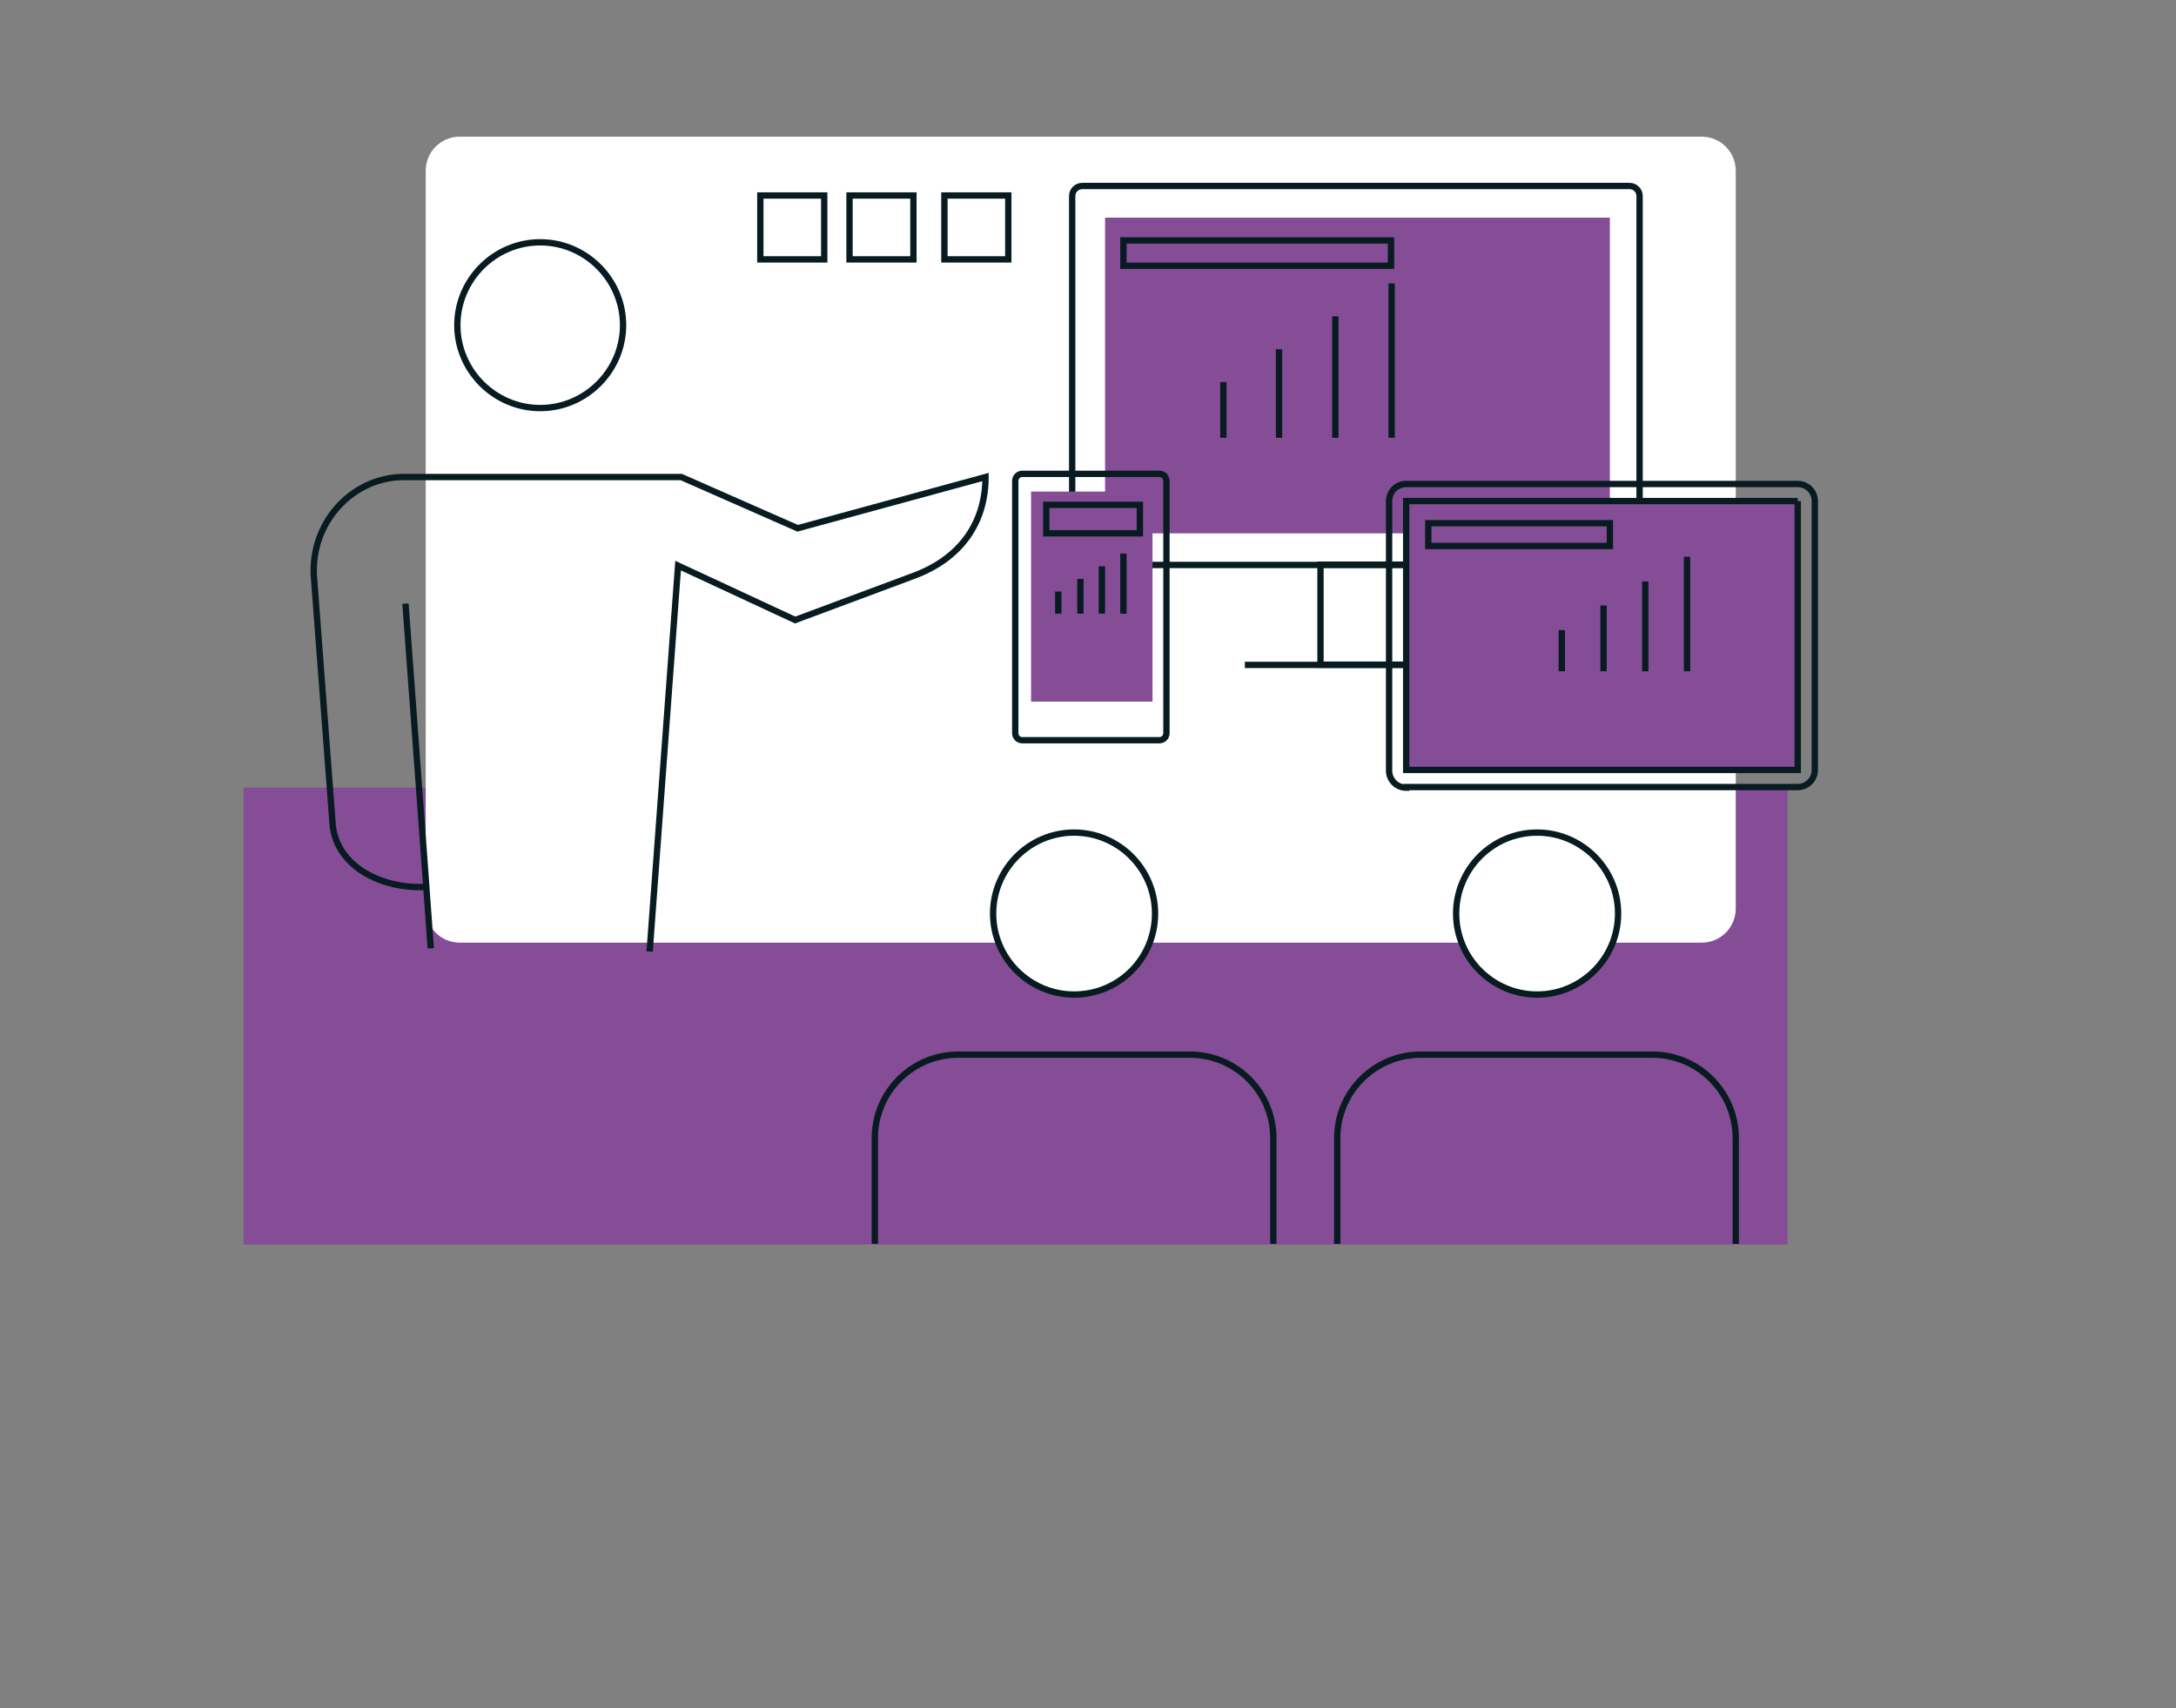 <?xml version="1.0" encoding="utf-8"?>
<!-- Generator: Adobe Illustrator 25.2.0, SVG Export Plug-In . SVG Version: 6.00 Build 0)  -->
<svg version="1.1" xmlns="http://www.w3.org/2000/svg" xmlns:xlink="http://www.w3.org/1999/xlink" x="0px" y="0px"
	 viewBox="0 0 344 270" style="enable-background:new 0 0 344 270;" xml:space="preserve">
<rect x="0" y="0" width="344" height="270" fill="#808080" stroke="none"/>
<style type="text/css">
	.st0{fill:#844D96;}
	.st1{fill:#FFFFFF;}
	.st2{fill:none;stroke:#071B21;stroke-miterlimit:10;}
	.st3{fill:#FFFFFF;stroke:#071B21;stroke-miterlimit:10;}
</style>
<g id="Ebene_1">
</g>
<g id="icons">
	<rect x="38.5" y="124.5" class="st0" width="244.1" height="72.2"/>
	<path class="st1" d="M269,149H72.7c-3,0-5.4-2.4-5.4-5.4V27c0-3,2.4-5.4,5.4-5.4H269c3,0,5.4,2.4,5.4,5.4v116.6
		C274.4,146.6,272,149,269,149z"/>
	<rect x="174.7" y="34.4" class="st0" width="79.8" height="49.9"/>
	<path class="st2" d="M171.1,89.3h86.5c0.9,0,1.6-0.7,1.6-1.6V31c0-0.9-0.7-1.6-1.6-1.6h-86.5c-0.9,0-1.6,0.7-1.6,1.6v56.7
		C169.6,88.6,170.3,89.3,171.1,89.3z"/>
	<line class="st2" x1="196.8" y1="105.1" x2="234.2" y2="105.1"/>
	
		<rect x="208.7" y="89.3" transform="matrix(-1 -1.224647e-16 1.224647e-16 -1 431.055 194.355)" class="st2" width="13.6" height="15.8"/>
	
		<rect x="222.3" y="79.2" transform="matrix(-1 -1.224647e-16 1.224647e-16 -1 506.467 200.96)" class="st0" width="61.9" height="42.5"/>
	<path class="st2" d="M222.3,124.5c-1.5,0-2.7-1.2-2.7-2.7V79.2c0-1.5,1.2-2.7,2.7-2.7h61.9c1.5,0,2.7,1.2,2.7,2.7v42.5
		c0,1.5-1.2,2.7-2.7,2.7H222.3z"/>
	<path class="st2" d="M284.2,79.2v42.5h-61.9V79.2H284.2"/>
	<g>
		<path class="st2" d="M85.4,64.5c-7.2,0-13.1-5.9-13.1-13.1c0-7.2,5.9-13.1,13.1-13.1c7.2,0,13.1,5.9,13.1,13.1
			C98.5,58.6,92.6,64.5,85.4,64.5z"/>
		<path class="st2" d="M68.1,149.9l-0.7-9.6c0,0-0.1-0.1-0.1-0.1c-7.3,0.3-14-3.4-14.7-9.7l-3-39.7c0-0.3,0-0.6,0-0.7
			c0-7.9,6.2-14.5,13.9-14.7h44.2l18.4,8.1l29.7-8.1c0,7.1-3.8,12.8-11.3,15.6L125.7,98l-18.5-8.6l-4.5,61"/>
		<line class="st2" x1="67.4" y1="140.2" x2="64.1" y2="95.4"/>
	</g>
	<g>
		<path class="st3" d="M169.8,157.2c-7,0-12.8-5.7-12.8-12.8c0-7,5.7-12.8,12.8-12.8c7,0,12.8,5.7,12.8,12.8
			C182.6,151.5,176.9,157.2,169.8,157.2z"/>
		<path class="st2" d="M201.3,196.6v-16.7c0-7.3-5.9-13.2-13.2-13.2h-36.6c-7.3,0-13.2,5.9-13.2,13.2v16.7"/>
	</g>
	<g>
		<path class="st3" d="M243,157.2c-7,0-12.8-5.7-12.8-12.8c0-7,5.7-12.8,12.8-12.8c7,0,12.8,5.7,12.8,12.8
			C255.8,151.5,250,157.2,243,157.2z"/>
		<path class="st2" d="M274.4,196.6v-16.7c0-7.3-5.9-13.2-13.2-13.2h-36.6c-7.3,0-13.2,5.9-13.2,13.2v16.7"/>
	</g>
	<g>
		<line class="st2" x1="193.4" y1="60.4" x2="193.4" y2="69.2"/>
		<line class="st2" x1="202.2" y1="55.2" x2="202.2" y2="69.2"/>
		<line class="st2" x1="211.1" y1="50" x2="211.1" y2="69.2"/>
		<line class="st2" x1="220" y1="44.8" x2="220" y2="69.2"/>
	</g>
	<g>
		<line class="st2" x1="246.9" y1="99.6" x2="246.9" y2="106.1"/>
		<line class="st2" x1="253.5" y1="95.7" x2="253.5" y2="106.1"/>
		<line class="st2" x1="260.1" y1="91.9" x2="260.1" y2="106.1"/>
		<line class="st2" x1="266.7" y1="88" x2="266.7" y2="106.1"/>
	</g>
	<path class="st2" d="M161.6,117h21.7c0.6,0,1.1-0.5,1.1-1.1V76c0-0.6-0.5-1.1-1.1-1.1h-21.7c-0.6,0-1.1,0.5-1.1,1.1v39.9
		C160.5,116.5,161,117,161.6,117z"/>
	<rect x="163" y="77.7" class="st0" width="19.2" height="33.2"/>
	<g>
		<line class="st2" x1="167.3" y1="93.5" x2="167.3" y2="97"/>
		<line class="st2" x1="170.8" y1="91.5" x2="170.8" y2="97"/>
		<line class="st2" x1="174.2" y1="89.5" x2="174.2" y2="97"/>
		<line class="st2" x1="177.6" y1="87.5" x2="177.6" y2="97"/>
	</g>
	<rect x="165.4" y="79.8" class="st2" width="14.8" height="4.5"/>
	<rect x="177.6" y="38" class="st2" width="42.3" height="4"/>
	<rect x="225.8" y="82.7" class="st2" width="28.7" height="3.6"/>
	<rect x="120.2" y="30.9" class="st2" width="10.1" height="10.1"/>
	<rect x="134.3" y="30.9" class="st2" width="10.1" height="10.1"/>
	<rect x="149.3" y="30.9" class="st2" width="10.1" height="10.1"/>
	<path class="st3" d="M149.3,191.8"/>
</g>
<g id="Icons">
</g>
</svg>
